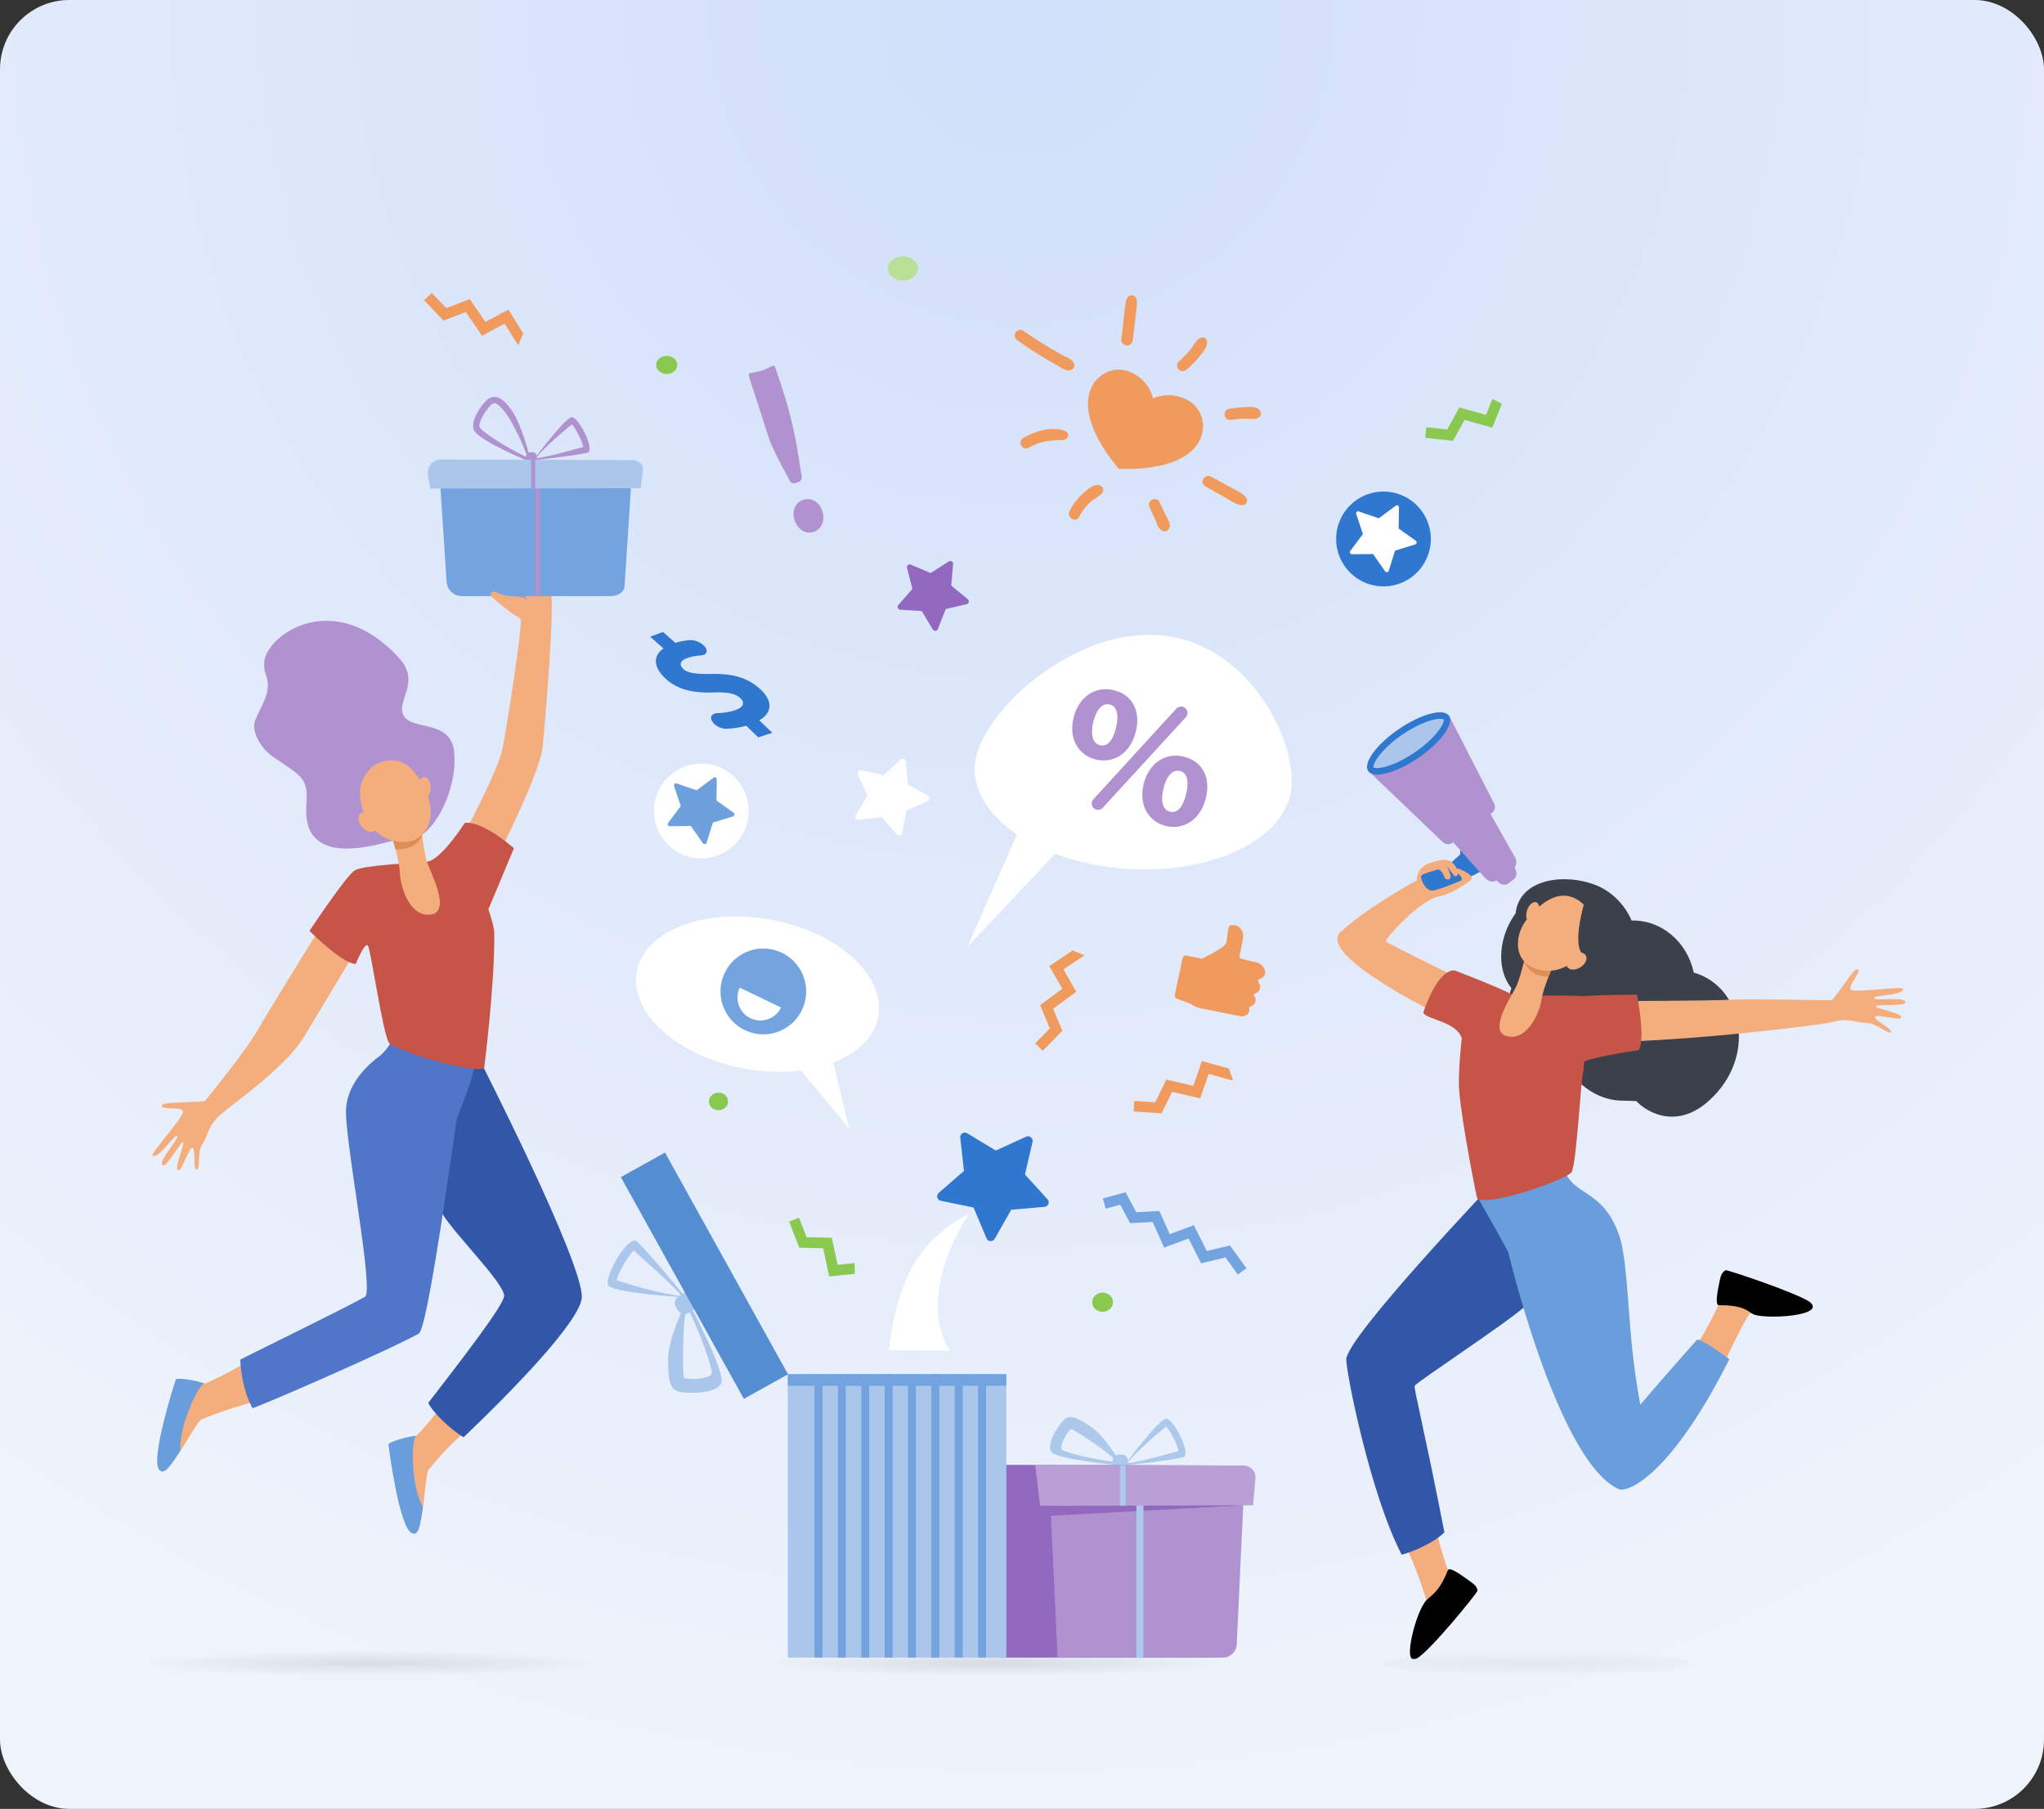 <svg width="295" height="261" xmlns="http://www.w3.org/2000/svg"><rect width="100%" height="100%" fill="#333333" stroke="none"/><defs><radialGradient cx="50%" cy="0%" fx="50%" fy="0%" r="100%" gradientTransform="matrix(0 1 -.885 0 .5 -.5)" id="a"><stop stop-color="#D0DFFA" offset="0%"/><stop stop-color="#EFF3FB" offset="100%"/></radialGradient><radialGradient cx="50%" cy="50%" fx="50%" fy="50%" r="50%" gradientTransform="matrix(0 1 -1.055 0 1.027 0)" id="b"><stop stop-opacity=".233" offset="0%"/><stop stop-opacity="0" offset="100%"/></radialGradient><radialGradient cx="50%" cy="50%" fx="50%" fy="50%" r="50%" gradientTransform="matrix(0 1 -.888 0 .944 0)" id="c"><stop stop-opacity=".233" offset="0%"/><stop stop-opacity="0" offset="100%"/></radialGradient><radialGradient cx="50%" cy="50%" fx="50%" fy="50%" r="50%" gradientTransform="matrix(0 1 -1.534 0 1.267 0)" id="d"><stop stop-opacity=".233" offset="0%"/><stop stop-opacity="0" offset="100%"/></radialGradient></defs><g fill="none" fill-rule="evenodd"><rect fill="url(#a)" width="295" height="261" rx="10"/><g transform="translate(21.667 37)"><path d="M118.12 138.17s-5.166 2.35-8.038 7.454c-2.872 5.103-3.46 12.169-3.46 12.169l8.832.09s-5.4-6.71 2.665-19.714" fill="#FFF"/><ellipse fill="url(#b)" opacity=".402" cx="32" cy="203" rx="32" ry="1.846"/><ellipse fill="url(#c)" opacity=".402" cx="122" cy="203" rx="38" ry="1.846"/><ellipse fill="url(#d)" opacity=".2" cx="200" cy="203" rx="22" ry="1.846"/><path d="m120.714 141.673-1.875-4.443-4.718-.97a.663.663 0 0 1-.3-1.15l3.638-3.16-.535-4.792a.663.663 0 0 1 1-.642l4.124 2.49 4.385-1.992a.663.663 0 0 1 .918.754l-1.09 4.698 3.247 3.562a.663.663 0 0 1-.432 1.107l-4.798.413-2.38 4.193a.66.66 0 0 1-1.184-.068" fill="#3077CF"/><path d="m101.843 80.608 1.683-2.846-1.387-3a.454.454 0 0 1 .51-.635l3.223.723 2.42-2.249a.454.454 0 0 1 .761.291l.309 3.292 2.883 1.612a.455.455 0 0 1-.04.814l-3.032 1.312-.638 3.244a.453.453 0 0 1-.786.212l-2.183-2.481-3.278.394a.454.454 0 0 1-.445-.683" fill="#FFF"/><path fill="#F19A5E" d="m133.139 100.143-3.367 2.252 1.882 3.274-3.22 2.364 1.415 3.352-2.12 2.163 1.094 1.075 2.836-2.894-1.34-3.175 3.35-2.46-1.854-3.22 3.052-2.04-1.728-.691M155.697 117.174l-3.904-1.076-1.24 3.569-3.892-.892-1.604 3.264-3.022-.19-.095 1.533 4.04.253 1.521-3.093 4.049.928 1.22-3.51 3.536.975-.61-1.76M53.851 11.114l-2.137-3.443-3.329 1.78-2.255-3.3-3.39 1.308-2.091-2.193-1.108 1.06 2.796 2.933 3.213-1.24 2.346 3.432 3.274-1.75 1.937 3.12.744-1.707"/><path fill="#74A4DF" d="m140.789 135.026 1.541 2.881 3.325-.186 1.498 3.354 3.48-1.292 1.863 3.718 3.35-.794 2.376 3.284-1.241.9-1.776-2.455-3.535.838-1.791-3.573-3.538 1.312-1.654-3.7-3.246.182-1.43-2.67-2.105.565-.397-1.483 3.28-.881"/><path fill="#8AC84F" d="m101.673 145.253-2.453.25-.837-3.909-3.632-.078-1.104-2.823-1.427.558 1.475 3.776 3.443.075.87 4.067 3.693-.375-.028-1.541M193.716 20.569l-.919 2.292-3.846-1.072-1.755 3.186-3.009-.331-.168 1.525 4.025.443 1.663-3.019 4.002 1.115 1.38-3.45-1.373-.69"/><path d="M140.99 174.144c1.497-1.918 4.908-4.716 5.646-5.31.658.672 1.65 2.657 1.78 3.554-.943.195-5.032 1.466-7.426 1.756Zm5.613-6.44c-1.135.224-5.67 6.31-5.67 6.31l-.16.42s8.204-.913 8.502-1.265c.802-.947-1.74-5.649-2.672-5.465ZM131.617 172.176c-.496-.494.738-2.559 1.3-2.997.143-.081 5.865 3.565 6.663 4.81-3.193-.346-7.502-1.402-7.963-1.813Zm3.994-3.434c-2.232-1.458-2.846-1.447-3.495-1.077-.65.369-3.05 3.815-1.978 4.89 1.072 1.075 9.576 1.842 9.576 1.842l.192-.52s-2.063-3.676-4.295-5.135Z" fill="#ACC9EC"/><path d="M139.781 176.012h.48a.859.859 0 0 0 .858-.86v-1.41a.859.859 0 0 0-.858-.86h-.48a.859.859 0 0 0-.858.86v1.41c0 .475.384.86.858.86" fill="#ACC9EC"/><path d="m157.92 174.461-38.898-.117a1.69 1.69 0 0 0-1.674 1.945l.602 3.975 1.95-.004 1.175 20.006a2.023 2.023 0 0 0 2.018 1.906h31.047l1.291-21.986 1.836-.003.653-5.722" fill="#9369BF"/><path d="M154.803 202.172h-23.83l-1.277-27.296h28.315l-1.188 25.398c-.05 1.062-.94 1.898-2.02 1.898" fill="#B092D0"/><path d="m159.18 180.196-30.737.082-.702-5.923 30.11.116a1.689 1.689 0 0 1 1.675 1.84l-.347 3.885" fill="#BA9FD6"/><path fill="#9369BF" d="m128.443 180.278 29.316-.082-28.387 1.552-.93-1.47"/><path fill="#ACC9EC" d="M139.977 180.25h.816v-5.849h-.816zM142.343 202.213h1.019v-21.99h-1.02z"/><path fill="#AAC7EB" d="M92.034 202.17h31.541v-40.898H92.034z"/><path fill="#74A4DF" d="M95.895 202.17h1.142v-40.898h-1.142zM99.266 202.17h1.143v-40.898h-1.143zM102.638 202.17h1.142v-40.898h-1.142zM106.01 202.17h1.143v-40.898h-1.144zM109.382 202.17h1.141v-40.898h-1.141zM112.753 202.17h1.143v-40.898h-1.143zM116.125 202.17h1.142v-40.898h-1.142zM119.496 202.17h1.143v-40.898h-1.143z"/><path fill="#74A4DF" d="M92.035 162.957h31.537v-1.686H92.035z"/><path d="M76.71 149.998c-3.019-.256-8.26-1.912-9.383-2.277.252-1.147 1.643-3.537 2.488-4.285.846.853 4.96 4.26 6.894 6.562Zm-10.537-1.473c1.007 1.035 10.44 1.621 10.44 1.621l.548-.12s-6.548-7.949-7.116-8.02c-1.536-.192-4.7 5.671-3.872 6.52ZM81.053 161.134c-.178.856-3.169.974-4.01.685-.182-.095-.286-8.559.466-10.24 1.817 3.571 3.657 8.792 3.544 9.555Zm-6.302-1.831c.004 3.327.433 3.958 1.262 4.386.828.427 6.054.584 6.443-1.27.388-1.852-4.613-11.26-4.613-11.26l-.673.155s-2.422 4.662-2.419 7.989Z" fill="#AAC7EB"/><path d="m79.48 149.987-.327-.5a1.068 1.068 0 0 0-1.481-.31l-1.469.96a1.071 1.071 0 0 0-.31 1.483l.327.501a1.07 1.07 0 0 0 1.481.31l1.468-.96c.495-.325.634-.989.31-1.484" fill="#AAC7EB"/><path fill="#558DD1" d="m67.94 132.846 17.751 31.991 6.37-3.545L74.308 129.3l-6.37 3.545"/><path d="M84.28 75.076a6.848 6.848 0 0 1 .201 9.672 6.823 6.823 0 0 1-9.658.202 6.848 6.848 0 0 1-.201-9.673 6.823 6.823 0 0 1 9.658-.201" fill="#FFF"/><path d="m84.13 80.795-2.906.895-.911 2.905a.296.296 0 0 1-.526.081l-1.747-2.492-3.041.03a.297.297 0 0 1-.24-.475l1.826-2.435-.967-2.887a.297.297 0 0 1 .377-.375l2.876.987 2.443-1.814a.296.296 0 0 1 .473.243l-.049 3.045 2.477 1.766c.2.143.15.454-.084.526" fill="#6EA0DD"/><path d="M182.732 35.831a6.848 6.848 0 0 1 .201 9.672 6.823 6.823 0 0 1-9.657.202 6.848 6.848 0 0 1-.2-9.672 6.823 6.823 0 0 1 9.656-.202" fill="#3077CF"/><path d="m182.583 41.55-2.906.895-.912 2.905a.295.295 0 0 1-.525.082l-1.748-2.492-3.041.03a.297.297 0 0 1-.239-.476l1.827-2.435-.969-2.887a.297.297 0 0 1 .378-.375l2.876.987 2.443-1.813a.296.296 0 0 1 .472.243l-.048 3.045 2.477 1.766c.2.142.15.453-.085.525" fill="#FFF"/><path d="m111.362 51.167 1.602 2.664c.173.288.6.252.723-.061l1.138-2.893 3.024-.701a.407.407 0 0 0 .167-.71l-2.396-1.977.267-3.097a.405.405 0 0 0-.622-.377l-2.617 1.67-2.858-1.212a.406.406 0 0 0-.55.476l.777 3.01-2.034 2.347a.406.406 0 0 0 .28.672l3.099.19" fill="#9369BF"/><path d="M42.795 164.792c-1.883 2.804-4.031 5.06-4.304 5.316-.13.125-1.004.406-1.143.53-1.225 3.88.35 7.178 2.04 9.772.28-2.102.481-4.976.804-5.331.514-.567 2.27-2.992 5.815-5.984-1.87-1.053-2.093-2.483-3.212-4.303" fill="#F4AE7E"/><path d="M38.389 170.173c-1.385.084-4.008.951-3.992 1.227.018.33 1.502 11.773 3.307 12.78 1.086.605 1.286-1.175 1.684-3.77-1.69-2.595-1.77-9.575-1-10.237" fill="#6A9DDC"/><path d="M14.087 159.444c-2.896 1.734-5.769 3.047-6.124 3.163-.17.056-1.081-.061-1.26-.008-2.758 2.99-2.734 6.644-2.308 9.712 1.147-1.783 2.551-4.298 2.994-4.481.705-.293 3.256-1.404 7.735-2.6-1.245-1.75-.799-3.662-1.037-5.786M45.783 82.43s4.38-8.252 5.027-11.207c.648-2.956 2.893-17.84 2.704-18.8-.19-.958-3.739-3.264-3.3-4.079.437-.814 3.818-.816 4.592-.746.774.07 2.33.521 2.996 1.071.666.55-.749 18.388-1.171 22.228-.423 3.84-6.843 16.422-6.843 16.422l-4.005-4.888M26.102 94.357s-8.926 14.314-10.484 17.127c-1.558 2.812-7.367 9.977-7.66 10.324-.294.346-6.437.033-6.26.746.175.713 2.996.009 3.05.844.053.837-4.857 6.158-4.365 6.372.92.4 3.128-3.141 3.523-2.872.394.268-2.643 3.485-2.148 4.17.495.688 2.595-3.312 2.988-3.265.393.048-1.477 4.024-.618 4.064.467.02 1.578-3.577 2.022-3.259.444.318.017 3.198.557 3.17.54-.026.036-2.46.865-3.744.829-1.283.773-2.635 2.68-4.294 1.908-1.659 9.3-6.716 11.98-11.183 2.68-4.467 8.626-14.322 8.626-14.322l-4.756-3.878" fill="#F4AE7E"/><path d="m47.428 115.65-15.5 5s8.526 14.521 10.211 17.416c1.686 2.894 8.945 10.04 8.955 11.91.007 1.325-6.834 10.1-10.958 15.453.932 1.736 3.479 3.968 5.092 4.958 6.868-6.521 16.885-16.802 17.07-20.172.269-4.923-14.87-34.565-14.87-34.565" fill="#3257A9"/><path d="M7.835 162.623c-1.289-.515-4.02-.848-4.123-.592-.123.306-3.645 11.292-2.44 12.973.725 1.011 1.663-.515 3.126-2.693-.426-3.068 2.579-9.613 3.437-9.688" fill="#6A9DDC"/><path d="M44.25 124.61c.197-.957 1.474-3.766 2.133-6.003a12.28 12.28 0 0 0 .294-5.709l-11.401-.532-.437.848a6.875 6.875 0 0 1-1.955 2.346c-1.708 1.294-4.704 4.13-4.613 8.078.127 5.51 4.04 25.705 2.74 26.46-2.35 1.364-12.152 6.14-18.003 9.077.08 2.136.678 5.178 1.79 7.016 4.633-1.777 20.94-9.006 23.973-10.778 1.37-.8 5.143-29.179 5.478-30.804" fill="#5076C9"/><path d="M16.702 60.349c.905 2.393-.526 4.176-1.52 6.533-.669 1.581.804 4.093 2.468 5.25 4.217 2.931 5.206 3.007 4.9 6.987-.734 9.587 10.71 5.5 12.552 5.195 1.84-.304 3.23-.222 4.11-.831 2.65-1.838 5.138-7.355 4.672-12.003-.466-4.648-5.993-3.05-7.257-5.185-1.264-2.134 2.556-4.791-.699-8.355-9.348-10.235-19.105-3.37-19.453.544-.065.726.03 1.343.227 1.865" fill="#B092D0"/><path d="M48.814 94.211s3.181-7.568 3.69-8.826c0 0-4.442-3.962-7.093-3.653 0 0-3.436 5.406-5.462 5.6-2.026.196-9.151.5-10.4 1.244-1.25.744-6.55 8.74-6.55 8.74s4.763 4.778 6.68 4.768c0 0 1.301-3.227 1.747-2.64.445.588 2.205 13.128 3.094 14.083.823.883 10.802 4.255 13.683 3.636 0 0 1.551-12.072 1.467-19.5-.012-1.135-.856-3.452-.856-3.452" fill="#C65447"/><path d="M34.92 83.779s1.124 3.722 1.132 5.235c.008 1.513 1.211 6.268 4.379 5.956 3.167-.312-.032-6.2-.482-7.637-.45-1.437-.989-5.974-.989-5.974l-4.04 2.42" fill="#F4AE7E"/><path d="M39.26 83.632c-.177-1.238-.3-2.273-.3-2.273l-4.04 2.42s.23.76.482 1.735c1.897.181 3.172-.647 3.859-1.882" fill="#DE8D54"/><path d="M32.287 73.46s-1.542 1.077-1.937 3.11c-.395 2.031.81 7.044 5.162 7.833 4.352.79 5.768-3.425 4.573-6.482-1.195-3.057-3.5-6.846-7.798-4.462" fill="#F4AE7E"/><path d="M40.487 76.647c.005.854-.394 1.548-.89 1.55-.497.003-.903-.687-.908-1.54-.004-.855.395-1.549.891-1.552.497-.002.903.688.907 1.542M32.241 80.9c.573.687.66 1.559.197 1.947-.464.387-1.304.144-1.877-.543-.573-.688-.66-1.56-.197-1.947.464-.388 1.305-.144 1.877.543" fill="#F4AE7E"/><path d="M53.264 48.378a1.925 1.925 0 0 0-.264.197l-.485.44c.447.105 1.189.019 1.88.543 0 0-.136-.568-1.13-1.18" fill="#AF90D0"/><path d="M55.657 29.127c1.38-1.766 4.523-4.344 5.202-4.892.606.62 1.52 2.449 1.64 3.275-.868.179-4.636 1.35-6.842 1.617Zm5.171-5.933c-1.045.206-5.224 5.814-5.224 5.814l-.147.388s7.56-.842 7.833-1.166c.74-.874-1.603-5.205-2.462-5.036ZM47.584 24.689c-.357-.745 1.163-2.983 1.76-3.38.146-.063.273-.115.383-.115.131 0 .635.1 1.592 1.4 1.046 1.419 2.715 4.918 3.124 6.388-2.843-1.265-6.517-3.662-6.86-4.293Zm4.48-2.646c-1.631-2.212-2.5-1.838-3.117-1.572-.616.267-2.912 3.13-2.195 4.622.716 1.492 7.778 4.427 7.778 4.427l.255-.551s-1.092-4.714-2.722-6.926Z" fill="#B092D0"/><path d="M54.854 30.475h.34a.609.609 0 0 0 .608-.61v-.999a.609.609 0 0 0-.609-.609h-.339a.609.609 0 0 0-.608.61v.999c0 .336.272.609.608.609" fill="#B092D0"/><path d="M66.47 49.013H44.986a2.205 2.205 0 0 1-2.198-2.062l-1.127-17.282h27.976l-1.173 18c-.05.752-.928 1.344-1.996 1.344" fill="#74A4DF"/><path d="m70.793 33.44-30.37.058-.323-1.955A1.921 1.921 0 0 1 42 29.307l27.482.075c.977.003 1.741.606 1.654 1.305l-.342 2.753" fill="#AAC7EB"/><path fill="#B092D0" d="M54.992 33.479h.579v-4.146h-.579zM55.578 49.042h.723V33.46h-.723z"/><path d="m52.797 50.114-.273-1.087c-.854.02-1.488-.183-1.965-.313l-.756-.33a.467.467 0 0 0-.477.795s2.045 1.688 2.765 2.2c.356.255 1.477.94 1.477.94l.653-1.224-1.424-.981" fill="#F4AE7E"/><path d="M83.416 121.92c0 .702-.62 1.271-1.383 1.271-.765 0-1.384-.57-1.384-1.27 0-.702.62-1.271 1.384-1.271.764 0 1.383.57 1.383 1.27M138.96 150.894c0 .764-.67 1.385-1.497 1.385-.83 0-1.5-.621-1.5-1.385 0-.766.67-1.387 1.5-1.387.827 0 1.498.621 1.498 1.387" fill="#8AC84F"/><path d="m87.766 69.393-1.736-1.68c-.909.26-1.908.404-2.812.44-.751.031-1.633-.39-2.021-.964l-.047-.07c-.432-.632-.102-1.2.73-1.225.85-.026 1.733-.144 2.522-.41 1.156-.39 1.533-1.045.769-1.755-.73-.675-1.837-.883-3.794-.82-2.788.097-5.146-.287-6.996-2.008-1.7-1.563-1.89-3.222-.293-4.34l-1.919-1.695 1.849-.68 1.798 1.572a9.855 9.855 0 0 1 2.032-.395c.764-.064 1.764.372 2.236.974.483.621.214 1.18-.59 1.23-.6.038-1.278.14-1.964.382-1.254.45-1.105 1.093-.555 1.591.646.587 1.736.72 4.034.705 3.21-.066 5.277.587 7.047 2.189 1.73 1.582 1.869 3.357-.144 4.49L89.8 68.73l-2.034.664" fill="#3077CF"/><path d="M89.66 95.717c9.627 1.796 16.538 8.052 15.438 13.974-.55 2.962-3 5.279-6.515 6.632l2.282 9.46-6.958-8.32c-2.542.316-5.346.24-8.234-.299-9.627-1.794-16.538-8.052-15.437-13.974 1.102-5.922 9.798-9.269 19.425-7.473" fill="#FFF"/><path d="M94.069 108.733a6.174 6.174 0 0 1-8.244 2.898 6.195 6.195 0 0 1-2.895-8.259 6.174 6.174 0 0 1 8.245-2.899 6.195 6.195 0 0 1 2.894 8.26" fill="#74A4DF"/><path d="M85.098 105.504a3.31 3.31 0 0 0 1.548 4.414 3.3 3.3 0 0 0 4.408-1.55l-5.956-2.864M145.415 54.64c-12.626-.813-25.925 11.467-26.399 18.862-.236 3.698 2.108 7.21 6.09 9.899l-7.19 16.277 12.693-13.486c3.084 1.158 6.622 1.927 10.409 2.17 12.626.813 23.246-4.524 23.72-11.92.473-7.394-6.698-20.99-19.323-21.803" fill="#FFF"/><path d="M146.255 76.785c-.434 1.7-.153 3.069.951 3.334 1.078.258 1.868-.72 2.306-2.552.397-1.656.277-3.039-.901-3.322-1.153-.276-1.966.909-2.356 2.54Zm6.13 1.286c-.815 3.413-3.398 4.678-5.753 4.113-2.456-.59-3.966-2.916-3.26-5.984.698-2.912 3.006-4.693 5.788-4.026 2.806.674 3.892 3.111 3.226 5.897Zm-16.246.251 11.97-13.077a.92.92 0 0 1 .895-.274.925.925 0 0 1 .465 1.524l-11.984 13.063a.913.913 0 1 1-1.346-1.236Zm-.017-11.135c-.408 1.707-.125 3.075.977 3.34 1.078.259 1.867-.72 2.306-2.552.397-1.656.252-3.044-.926-3.327-1.128-.27-1.967.908-2.357 2.54Zm6.157 1.292c-.817 3.414-3.398 4.678-5.754 4.113-2.48-.596-3.992-2.922-3.26-5.984.698-2.911 3.006-4.693 5.788-4.025 2.806.673 3.892 3.11 3.226 5.896Z" fill="#B092D0"/><path d="m149.56 100.883 2.23.443s3.26-1.526 3.508-2.26c.248-.736.134-2.43.611-2.536.478-.105 1.431-.064 1.796 1.06.265.815-.657 3.382-.433 3.615.138.146 1.412.437 2.347.634a1.68 1.68 0 0 1 1.272 1.211l.002.001a.93.93 0 0 1-.453 1.061l-.586.315.276.613a.928.928 0 0 1-.44 1.214l-.456.22.2.368a.928.928 0 0 1-.442 1.29l-.401.174.03.109a.927.927 0 0 1-.54 1.111l-.4.16-5.938-1.176a4.095 4.095 0 0 1-1.551-.66l-2.019-.766a.475.475 0 0 1-.292-.546l1.128-5.284c.055-.254.3-.42.55-.37" fill="#F19A5E"/><path d="M222.79 103.338c-.963-4.434-4.654-7.62-8.978-7.516-.996-2.325-2.933-4.242-5.207-5.13-4.486-1.75-11.003-.904-11.53 4.092-2.262 3.048-2.999 7.808-.608 10.79-1.583 4.334 1.954 9.341 7.364 10.05 1.438 3.441 4.73 6.035 8.345 6.176.868.035 2.2.028 2.408.118-.264-.096 5.066 5.519 11.136-.816 6.193-6.465 3.797-15.885-2.93-17.764" fill="#3B404A"/><path d="M193.201 106.252s-14.78-7.142-14.852-7.432c-.106-.422 4.993-6.015 7.66-6.473 2.046-.351 4.555-2.348 4.555-2.348s-2.724-3.147-5.319-2.628c-2.594.52-2.425 2.647-2.425 2.647s-6.958 3.755-11.003 7.443c-3.835 3.497 16.542 13.122 16.542 13.122l4.842-4.33M185.42 182.66c.633 3.421 1.709 6.43 1.857 6.785.07.17.748.792.826.967-.363 4.171-3.019 6.65-5.51 8.416.54-2.103 1.744-4.518 1.588-4.985-.247-.745-1.21-4.145-3.261-8.42 2.074-.233 2.811-1.496 4.5-2.762" fill="#F4AE7E"/><path d="m194.463 133.025 12.946 9.849s-6.41 6.175-8.815 8.47c-2.405 2.296-15.874 11.091-16.084 11.616-.155.39 1.193 5.327 4.288 21.132-1.369 1.403-4.382 2.775-6.166 3.228-4.488-8.578-8-26.177-8-28.164 0-3.238 21.831-26.13 21.831-26.13" fill="#3257A9"/><path d="M230.777 152.671c-.422.413-3.232 5.896-4.301 8.83-1.567-.986-2.513-2.162-4.262-2.827 1.38-2 4.07-6.81 4.292-7.957.524-2.716 1.14-3.117 1.14-3.117s9.095 3.082 9.701 3.946c.605.863-4.869-.535-6.57 1.125" fill="#F4AE7E"/><path d="M226.4 151.32c-.706.003.06-3.19.222-3.927.182-.827.661-1.075.78-1.106.323-.08 10.43 3.346 12.138 4.576.116.082.323.347.355.406.935 1.748-7.397 2.08-8.596 1.315-1.067-.678-1.725-1.272-4.899-1.263" fill="#000"/><path d="M191.699 135.933s12.2-4.811 12.357-4.3c1.263 4.076 5.734 2.76 8.068 9.937.977 3.006 1.206 10.94 1.864 16.824a100.976 100.976 0 0 0 1.086 7.284s2.825-3.33 8.141-9.328c.412-.465 4.704 2.77 4.704 2.77-8.466 16.814-14.698 19.329-15.993 18.734-8.749-4.02-15.91-34.132-15.896-34.13-.995-1.94-4.331-7.791-4.331-7.791" fill="#6A9DDC"/><path d="M210.527 107.444s14.564-.019 17.682-.2c2.821-.162 14.016.124 14.453.072.438-.05 3.33-4.957 3.811-4.431.481.528-1.61 2.434-.963 2.928.647.495 7.593-.613 7.501-.098-.172.962-4.225.84-4.22 1.305.004.464 4.24-.26 4.529.51.286.772-4.077.314-4.252.658-.173.345 4.048.974 3.616 1.692-.235.39-3.74-.65-3.723-.12.017.532 2.574 1.74 2.261 2.163-.313.424-2.007-1.298-3.491-1.319-1.484-.022-2.548-.798-4.917-.147-1.17.322-10.098 1.415-17.645 2.06-7.736.662-14.076.874-14.076.874l-.566-5.947" fill="#F4AE7E"/><path d="M188.932 120.41c-.193-2.341.267-6.8.371-7.576-.707-2.433-5.02-2.683-5.56-3.704 0 0 1.9-6.153 4.497-6.12 0 0 6.093 2.319 8.142 3.39.03-.009.725.309 1.031.307 1.98-.014 8.895-.224 10.184.163l-.73 10.7c-.372.615-.977 13.576-1.743 14.589-.765 1.012-11.741 4.966-13.586 3.778-.074-.048-2.216-10.793-2.606-15.527" fill="#C65447"/><path d="M203.996 107.117c1.276-.61 10.593-.59 10.593-.59s1.29 6.437.25 7.985c0 0-8.255 1.229-8.02 1.908l-2.823-9.303" fill="#C65447"/><path d="M202.475 102.33s-1.496 3.47-1.67 4.932c-.174 1.46-1.86 5.922-4.887 5.27-3.026-.65.714-5.986 1.307-7.325.592-1.338 1.613-5.663 1.613-5.663l3.637 2.785" fill="#F4AE7E"/><path d="M198.297 101.708c.307-1.177.54-2.164.54-2.164l3.638 2.785s-.306.71-.656 1.622c-1.854-.033-2.995-.975-3.522-2.243" fill="#DE8D54"/><path d="M207.275 93.89s1.097 1.466.842 3.463c-.251 1.998-2.888 6.26-7.148 5.662-4.26-.598-4.286-4.923-2.253-7.382 2.032-2.458 5.312-5.256 8.559-1.742" fill="#F4AE7E"/><path d="M198.731 94.334c-.264.787-.106 1.55.353 1.704.457.154 1.042-.36 1.305-1.147.264-.788.106-1.55-.35-1.704-.46-.154-1.045.36-1.308 1.147" fill="#F4AE7E"/><path d="M187.308 189.547c.261-.656 2.896 1.436 3.517 1.86.7.477.75 1.015.734 1.137-.045.322-6.749 8.59-8.71 9.733-.185.108-.574.11-.688.067-1.09-.42.683-7.187 2.113-8.524.923-.862 1.861-1.32 3.034-4.273" fill="#000"/><path d="M206.935 93.462s-1.58 5.367-.356 7.013c1.225 1.646-.463 3.583-.463 3.583s3.813-4.546 3.27-6.8c-.542-2.253-2.451-3.796-2.451-3.796" fill="#3B404A"/><path d="M205.287 100.767c-.738.46-1.084 1.239-.774 1.737.312.5 1.161.532 1.9.072.737-.46 1.082-1.24.772-1.739-.31-.498-1.16-.53-1.898-.07" fill="#F4AE7E"/><path d="m196.846 87.895.282.776c.167.455.014.964-.374 1.253l-.688.511a1.09 1.09 0 0 1-1.421-.103l-.605-.603 2.806-1.834" fill="#B092D0"/><path d="m193.017 89.125-1.135-.309-.783.42s-5.078 2.264-6.085 2.268c-1.007.004-1.781-1.83-1.538-2.176.241-.346 3.536-1.18 3.536-1.18l2.046-1.852.114-1.343 3.845 4.172" fill="#3077CF"/><path d="m193.423 80.398 3.588 6.356a1.3 1.3 0 0 1-.393 1.71l-2.167 1.498a1.297 1.297 0 0 1-1.704-.202l-4.778-5.333 5.454-4.029" fill="#B092D0"/><path d="m193.654 80.29-5.681 4.294a1.085 1.085 0 0 1-1.403-.08l-10.431-9.963 11.352-8.235 6.475 12.619c.242.47.109 1.046-.312 1.365" fill="#B092D0"/><path d="M180.22 68.196c-3.223 2.2-5.205 4.912-4.425 6.057.778 1.146 4.023.29 7.247-1.91 3.225-2.2 5.206-4.911 4.427-6.056-.78-1.146-4.024-.291-7.248 1.909" fill="#3077CF"/><path d="M176.73 73.784c.912.216 3.249-.489 5.783-2.218 3.174-2.165 4.366-4.311 4.177-4.753-.004 0-.046-.031-.156-.057-.913-.216-3.25.488-5.784 2.218-3.173 2.165-4.365 4.31-4.177 4.752.004 0 .045.032.157.058" fill="#AAC7EB"/><path d="m184.318 87.751 1.346.506s.88.39 1.08 1.153c.202.764 1.169.587.902-.214-.268-.8-.545-1.286-.545-1.286s1.096 1.502 1.209 1.513c.636.067.73-.873-.354-1.94-1.086-1.066-3.638.268-3.638.268" fill="#F4AE7E"/><path d="M188.855 88.324s2.306.943 1.845 1.52c-.462.578-1.845 1.213-1.884.905-.038-.308.903-.731.288-1.366-.17-.177-1.018-1.059-.25-1.059" fill="#F4AE7E"/><path d="M94.032 31.71c.097.44-.107.74-.61.903-.557.18-.835.238-1.105-.258-1.68-3.068-2.666-5.055-2.958-5.96-2.727-8.654-3.184-9.41-2.862-9.514.481-.155 1.263-.228 1.763-.39.5-.16 1.192-.565 1.673-.72.26-.085.384.533.993 2.342 2.217 6.593 2.504 10.08 3.106 13.598Zm1.723 8.04c-1.238.401-2.339-.45-2.746-1.713-.756-2.345 1.441-3.636 2.921-2.732 1.596.976 1.768 3.818-.175 4.445Z" fill="#B092D0"/><path d="M144.75 20.5s2.188-1.147 4.778.125c2.31 1.133 3 3.753 1.954 5.893-1.214 2.478-4.818 4.345-11.697 4.128-4.384-5.313-5.117-9.31-3.906-11.788 1.048-2.14 3.54-3.197 5.849-2.063 2.59 1.271 3.023 3.705 3.023 3.705M125.184 12.106a57.398 57.398 0 0 0 5.552 3.514c.579.32 1.486 1.05 2.162.775.351-.143.558-.438.471-.83-.16-.719-1.135-1.013-1.717-1.337a67.761 67.761 0 0 1-5.652-3.52c-.36-.25-.897-.066-1.106.29-.237.406-.067.854.29 1.108M152.29 33.17c.84.486 1.69.957 2.54 1.43.812.454 1.692 1.132 2.616 1.283.682.112 1.155-.614.675-1.162-.617-.708-1.642-1.095-2.458-1.547-.851-.471-1.7-.945-2.558-1.403-.916-.489-1.72.875-.816 1.398M126.813 27.608c2.063-1.194 3.667-1.02 5.04-1.152.735-.07.879-1.019.173-1.28-1.934-.714-4.332.036-6.026 1.04-.89.528-.087 1.913.813 1.392M134.088 37.568a7.138 7.138 0 0 1 1.847-2.317c.478-.39 2.268-1.22 1.419-2.04-.8-.773-2.168.488-2.756 1.015a8.452 8.452 0 0 0-1.912 2.522c-.464.932.925 1.755 1.402.82M144.266 36.254l.838 1.82c.28.607.452 1.357 1.144 1.578.388.125.72-.15.858-.487.247-.615-.315-1.375-.572-1.927l-.85-1.815c-.188-.402-.765-.505-1.125-.295-.412.242-.48.72-.293 1.126M141.831 12.024c.627-5.348.674-5.35.51-5.91-.167-.575-.989-.71-1.292-.17-.302.533-.243.45-.88 6.08-.051.448.417.833.83.833.494 0 .78-.384.832-.833M149.592 16.316a12.367 12.367 0 0 0 1.853-1.887c.512-.646 1.382-1.568 1-2.432-.082-.185-.349-.331-.547-.314-.83.071-1.247 1.108-1.72 1.702a14.593 14.593 0 0 1-1.724 1.791c-.325.29-.294.845 0 1.14.333.334.801.277 1.138 0M160.11 23.153c.312-.26.22-.721 0-.993-.454-.56-1.539-.422-2.191-.408-.76.018-1.514.11-2.262.25-.43.08-.675.602-.566.999.128.465.564.633.998.568 2.843-.425 3.254.225 4.021-.416" fill="#F19A5E"/><path d="M76.078 15.655c0 .72-.68 1.304-1.52 1.304-.839 0-1.52-.584-1.52-1.304 0-.72.681-1.305 1.52-1.305.84 0 1.52.584 1.52 1.305" fill="#8AC84F"/><path d="M110.814 1.74c0 .96-.973 1.739-2.172 1.739-1.199 0-2.17-.779-2.17-1.74 0-.96.971-1.739 2.17-1.739 1.2 0 2.172.779 2.172 1.74" fill="#B9DE96"/></g></g></svg>